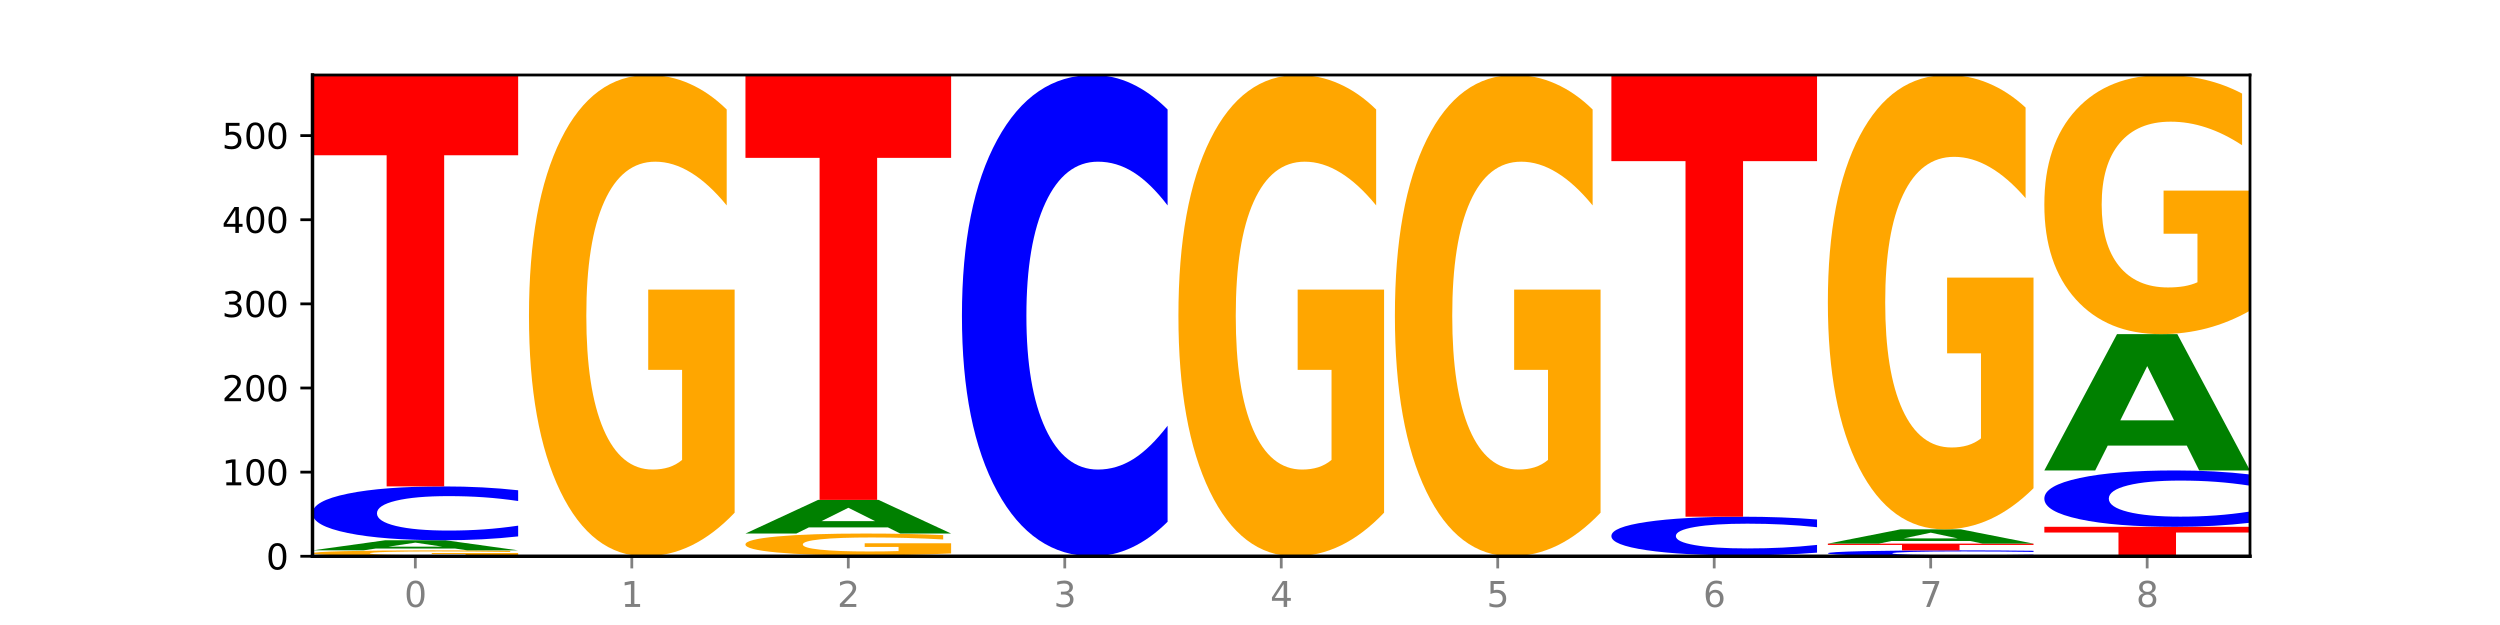 <?xml version="1.0" encoding="utf-8" standalone="no"?>
<!DOCTYPE svg PUBLIC "-//W3C//DTD SVG 1.1//EN"
  "http://www.w3.org/Graphics/SVG/1.1/DTD/svg11.dtd">
<svg xmlns:xlink="http://www.w3.org/1999/xlink" width="720pt" height="180pt" viewBox="0 0 720 180" xmlns="http://www.w3.org/2000/svg" version="1.1">
 <defs>
  <style type="text/css">*{stroke-linejoin: round; stroke-linecap: butt}</style>
 </defs>
 <g id="figure_1">
  <g id="patch_1">
   <path d="M 0 180 
L 720 180 
L 720 0 
L 0 0 
z
" style="fill: #ffffff"/>
  </g>
  <g id="axes_1">
   <g id="patch_2">
    <path d="M 90 160.2 
L 648 160.2 
L 648 21.6 
L 90 21.6 
z
" style="fill: #ffffff"/>
   </g>
   <g id="line2d_1">
    <path d="M 90 160.2 
L 648 160.2 
" clip-path="url(#p542f603bf6)" style="fill: none; stroke: #000000; stroke-width: 0.5; stroke-linecap: square"/>
   </g>
   <g id="patch_3">
    <path d="M 149.229 160.047 
Q 143.256 160.123 136.831 160.162 
Q 130.406 160.2 123.557 160.2 
Q 108.079 160.2 99.04 159.972 
Q 90 159.743 90 159.352 
Q 90 158.957 99.199 158.731 
Q 108.411 158.504 124.433 158.504 
Q 130.605 158.504 136.26 158.535 
Q 141.928 158.565 146.946 158.625 
L 146.946 158.964 
Q 141.769 158.886 136.645 158.848 
Q 131.521 158.809 126.371 158.809 
Q 116.84 158.809 111.677 158.95 
Q 106.513 159.091 106.513 159.352 
Q 106.513 159.612 111.491 159.753 
Q 116.469 159.894 125.628 159.894 
Q 128.123 159.894 130.26 159.886 
Q 132.397 159.878 134.097 159.86 
L 134.097 159.543 
L 124.34 159.543 
L 124.34 159.26 
L 149.229 159.26 
L 149.229 160.047 
z
" clip-path="url(#p542f603bf6)" style="fill: #ffa600"/>
   </g>
   <g id="patch_4">
    <path d="M 131.028 157.974 
L 108.249 157.974 
L 104.653 158.504 
L 90 158.504 
L 110.926 155.596 
L 128.303 155.596 
L 149.229 158.504 
L 134.588 158.504 
L 131.028 157.974 
z
M 111.882 157.434 
L 127.359 157.434 
L 119.633 156.278 
L 111.882 157.434 
z
" clip-path="url(#p542f603bf6)" style="fill: #008000"/>
   </g>
   <g id="patch_5">
    <path d="M 149.229 154.485 
Q 144.275 155.036 138.917 155.314 
Q 133.56 155.596 127.725 155.596 
Q 110.325 155.596 100.163 153.508 
Q 90 151.419 90 147.847 
Q 90 144.263 100.163 142.177 
Q 110.325 140.088 127.725 140.088 
Q 133.56 140.088 138.917 140.37 
Q 144.275 140.649 149.229 141.2 
L 149.229 144.291 
Q 144.23 143.561 139.38 143.221 
Q 134.53 142.882 129.173 142.882 
Q 119.562 142.882 114.056 144.205 
Q 108.564 145.525 108.564 147.847 
Q 108.564 150.16 114.056 151.483 
Q 119.562 152.803 129.173 152.803 
Q 134.53 152.803 139.38 152.463 
Q 144.23 152.12 149.229 151.39 
L 149.229 154.485 
z
" clip-path="url(#p542f603bf6)" style="fill: #0000ff"/>
   </g>
   <g id="patch_6">
    <path d="M 90 21.6 
L 149.229 21.6 
L 149.229 44.709 
L 127.92 44.709 
L 127.92 140.088 
L 111.35 140.088 
L 111.35 44.709 
L 90 44.709 
L 90 21.6 
z
" clip-path="url(#p542f603bf6)" style="fill: #ff0000"/>
   </g>
   <g id="patch_7">
    <path d="M 211.575 147.66 
Q 205.602 153.93 199.177 157.079 
Q 192.753 160.2 185.903 160.2 
Q 170.426 160.2 161.386 141.533 
Q 152.346 122.866 152.346 90.943 
Q 152.346 58.648 161.545 40.124 
Q 170.758 21.6 186.779 21.6 
Q 192.952 21.6 198.607 24.119 
Q 204.275 26.61 209.292 31.535 
L 209.292 59.163 
Q 204.115 52.836 198.992 49.715 
Q 193.868 46.566 188.717 46.566 
Q 179.187 46.566 174.023 58.075 
Q 168.859 69.556 168.859 90.943 
Q 168.859 112.129 173.837 123.696 
Q 178.815 135.234 187.974 135.234 
Q 190.47 135.234 192.607 134.576 
Q 194.744 133.889 196.443 132.457 
L 196.443 106.518 
L 186.686 106.518 
L 186.686 83.413 
L 211.575 83.413 
L 211.575 147.66 
z
" clip-path="url(#p542f603bf6)" style="fill: #ffa600"/>
   </g>
   <g id="patch_8">
    <path d="M 273.922 160.183 
Q 268.967 160.191 263.61 160.196 
Q 258.253 160.2 252.418 160.2 
Q 235.018 160.2 224.855 160.167 
Q 214.693 160.135 214.693 160.079 
Q 214.693 160.023 224.855 159.99 
Q 235.018 159.958 252.418 159.958 
Q 258.253 159.958 263.61 159.962 
Q 268.967 159.966 273.922 159.975 
L 273.922 160.023 
Q 268.923 160.012 264.073 160.007 
Q 259.223 160.001 253.865 160.001 
Q 244.255 160.001 238.748 160.022 
Q 233.257 160.043 233.257 160.079 
Q 233.257 160.115 238.748 160.136 
Q 244.255 160.156 253.865 160.156 
Q 259.223 160.156 264.073 160.151 
Q 268.923 160.146 273.922 160.134 
L 273.922 160.183 
z
" clip-path="url(#p542f603bf6)" style="fill: #0000ff"/>
   </g>
   <g id="patch_9">
    <path d="M 273.922 159.388 
Q 267.948 159.673 261.524 159.816 
Q 255.099 159.958 248.25 159.958 
Q 232.772 159.958 223.732 159.109 
Q 214.693 158.261 214.693 156.81 
Q 214.693 155.342 223.892 154.5 
Q 233.104 153.658 249.126 153.658 
Q 255.298 153.658 260.953 153.772 
Q 266.621 153.885 271.639 154.109 
L 271.639 155.365 
Q 266.462 155.078 261.338 154.936 
Q 256.214 154.792 251.064 154.792 
Q 241.533 154.792 236.369 155.316 
Q 231.206 155.838 231.206 156.81 
Q 231.206 157.773 236.184 158.298 
Q 241.161 158.823 250.32 158.823 
Q 252.816 158.823 254.953 158.793 
Q 257.09 158.762 258.789 158.697 
L 258.789 157.518 
L 249.033 157.518 
L 249.033 156.467 
L 273.922 156.467 
L 273.922 159.388 
z
" clip-path="url(#p542f603bf6)" style="fill: #ffa600"/>
   </g>
   <g id="patch_10">
    <path d="M 255.721 151.892 
L 232.942 151.892 
L 229.346 153.658 
L 214.693 153.658 
L 235.618 143.965 
L 252.996 143.965 
L 273.922 153.658 
L 259.281 153.658 
L 255.721 151.892 
z
M 236.575 150.093 
L 252.051 150.093 
L 244.325 146.238 
L 236.575 150.093 
z
" clip-path="url(#p542f603bf6)" style="fill: #008000"/>
   </g>
   <g id="patch_11">
    <path d="M 214.693 21.6 
L 273.922 21.6 
L 273.922 45.465 
L 252.613 45.465 
L 252.613 143.965 
L 236.043 143.965 
L 236.043 45.465 
L 214.693 45.465 
L 214.693 21.6 
z
" clip-path="url(#p542f603bf6)" style="fill: #ff0000"/>
   </g>
   <g id="patch_12">
    <path d="M 336.268 150.265 
Q 331.314 155.19 325.956 157.681 
Q 320.599 160.2 314.764 160.2 
Q 297.364 160.2 287.202 141.533 
Q 277.039 122.866 277.039 90.943 
Q 277.039 58.905 287.202 40.267 
Q 297.364 21.6 314.764 21.6 
Q 320.599 21.6 325.956 24.119 
Q 331.314 26.61 336.268 31.535 
L 336.268 59.163 
Q 331.269 52.635 326.419 49.601 
Q 321.569 46.566 316.212 46.566 
Q 306.601 46.566 301.095 58.39 
Q 295.603 70.186 295.603 90.943 
Q 295.603 111.614 301.095 123.439 
Q 306.601 135.234 316.212 135.234 
Q 321.569 135.234 326.419 132.199 
Q 331.269 129.136 336.268 122.608 
L 336.268 150.265 
z
" clip-path="url(#p542f603bf6)" style="fill: #0000ff"/>
   </g>
   <g id="patch_13">
    <path d="M 398.615 147.66 
Q 392.641 153.93 386.217 157.079 
Q 379.792 160.2 372.942 160.2 
Q 357.465 160.2 348.425 141.533 
Q 339.385 122.866 339.385 90.943 
Q 339.385 58.648 348.584 40.124 
Q 357.797 21.6 373.818 21.6 
Q 379.991 21.6 385.646 24.119 
Q 391.314 26.61 396.331 31.535 
L 396.331 59.163 
Q 391.154 52.836 386.031 49.715 
Q 380.907 46.566 375.757 46.566 
Q 366.226 46.566 361.062 58.075 
Q 355.898 69.556 355.898 90.943 
Q 355.898 112.129 360.876 123.696 
Q 365.854 135.234 375.013 135.234 
Q 377.509 135.234 379.646 134.576 
Q 381.783 133.889 383.482 132.457 
L 383.482 106.518 
L 373.726 106.518 
L 373.726 83.413 
L 398.615 83.413 
L 398.615 147.66 
z
" clip-path="url(#p542f603bf6)" style="fill: #ffa600"/>
   </g>
   <g id="patch_14">
    <path d="M 460.961 147.66 
Q 454.988 153.93 448.563 157.079 
Q 442.138 160.2 435.289 160.2 
Q 419.811 160.2 410.772 141.533 
Q 401.732 122.866 401.732 90.943 
Q 401.732 58.648 410.931 40.124 
Q 420.143 21.6 436.165 21.6 
Q 442.337 21.6 447.992 24.119 
Q 453.66 26.61 458.678 31.535 
L 458.678 59.163 
Q 453.501 52.836 448.377 49.715 
Q 443.253 46.566 438.103 46.566 
Q 428.572 46.566 423.408 58.075 
Q 418.245 69.556 418.245 90.943 
Q 418.245 112.129 423.223 123.696 
Q 428.2 135.234 437.36 135.234 
Q 439.855 135.234 441.992 134.576 
Q 444.129 133.889 445.828 132.457 
L 445.828 106.518 
L 436.072 106.518 
L 436.072 83.413 
L 460.961 83.413 
L 460.961 147.66 
z
" clip-path="url(#p542f603bf6)" style="fill: #ffa600"/>
   </g>
   <g id="patch_15">
    <path d="M 505.106 160.156 
L 482.328 160.156 
L 478.731 160.2 
L 464.078 160.2 
L 485.004 159.958 
L 502.382 159.958 
L 523.307 160.2 
L 508.667 160.2 
L 505.106 160.156 
z
M 485.961 160.111 
L 501.437 160.111 
L 493.711 160.015 
L 485.961 160.111 
z
" clip-path="url(#p542f603bf6)" style="fill: #008000"/>
   </g>
   <g id="patch_16">
    <path d="M 523.307 159.159 
Q 518.353 159.555 512.996 159.755 
Q 507.638 159.958 501.803 159.958 
Q 484.403 159.958 474.241 158.456 
Q 464.078 156.955 464.078 154.388 
Q 464.078 151.812 474.241 150.313 
Q 484.403 148.812 501.803 148.812 
Q 507.638 148.812 512.996 149.014 
Q 518.353 149.214 523.307 149.61 
L 523.307 151.832 
Q 518.308 151.307 513.458 151.063 
Q 508.608 150.819 503.251 150.819 
Q 493.641 150.819 488.134 151.77 
Q 482.642 152.719 482.642 154.388 
Q 482.642 156.05 488.134 157.001 
Q 493.641 157.95 503.251 157.95 
Q 508.608 157.95 513.458 157.706 
Q 518.308 157.46 523.307 156.935 
L 523.307 159.159 
z
" clip-path="url(#p542f603bf6)" style="fill: #0000ff"/>
   </g>
   <g id="patch_17">
    <path d="M 464.078 21.6 
L 523.307 21.6 
L 523.307 46.41 
L 501.999 46.41 
L 501.999 148.812 
L 485.428 148.812 
L 485.428 46.41 
L 464.078 46.41 
L 464.078 21.6 
z
" clip-path="url(#p542f603bf6)" style="fill: #ff0000"/>
   </g>
   <g id="patch_18">
    <path d="M 585.654 160.078 
Q 580.699 160.139 575.342 160.169 
Q 569.985 160.2 564.15 160.2 
Q 546.75 160.2 536.587 159.972 
Q 526.425 159.743 526.425 159.352 
Q 526.425 158.96 536.587 158.732 
Q 546.75 158.504 564.15 158.504 
Q 569.985 158.504 575.342 158.535 
Q 580.699 158.565 585.654 158.625 
L 585.654 158.964 
Q 580.654 158.884 575.805 158.847 
Q 570.955 158.809 565.597 158.809 
Q 555.987 158.809 550.48 158.954 
Q 544.989 159.098 544.989 159.352 
Q 544.989 159.605 550.48 159.75 
Q 555.987 159.894 565.597 159.894 
Q 570.955 159.894 575.805 159.857 
Q 580.654 159.82 585.654 159.74 
L 585.654 160.078 
z
" clip-path="url(#p542f603bf6)" style="fill: #0000ff"/>
   </g>
   <g id="patch_19">
    <path d="M 526.425 156.565 
L 585.654 156.565 
L 585.654 156.943 
L 564.345 156.943 
L 564.345 158.504 
L 547.775 158.504 
L 547.775 156.943 
L 526.425 156.943 
L 526.425 156.565 
z
" clip-path="url(#p542f603bf6)" style="fill: #ff0000"/>
   </g>
   <g id="patch_20">
    <path d="M 567.453 155.815 
L 544.674 155.815 
L 541.077 156.565 
L 526.425 156.565 
L 547.35 152.446 
L 564.728 152.446 
L 585.654 156.565 
L 571.013 156.565 
L 567.453 155.815 
z
M 548.307 155.05 
L 563.783 155.05 
L 556.057 153.412 
L 548.307 155.05 
z
" clip-path="url(#p542f603bf6)" style="fill: #008000"/>
   </g>
   <g id="patch_21">
    <path d="M 585.654 140.608 
Q 579.68 146.527 573.256 149.5 
Q 566.831 152.446 559.982 152.446 
Q 544.504 152.446 535.464 134.823 
Q 526.425 117.201 526.425 87.064 
Q 526.425 56.575 535.624 39.088 
Q 544.836 21.6 560.858 21.6 
Q 567.03 21.6 572.685 23.979 
Q 578.353 26.33 583.37 30.979 
L 583.37 57.062 
Q 578.194 51.088 573.07 48.142 
Q 567.946 45.169 562.796 45.169 
Q 553.265 45.169 548.101 56.035 
Q 542.938 66.873 542.938 87.064 
Q 542.938 107.065 547.915 117.985 
Q 552.893 128.877 562.052 128.877 
Q 564.548 128.877 566.685 128.255 
Q 568.822 127.607 570.521 126.255 
L 570.521 101.767 
L 560.765 101.767 
L 560.765 79.955 
L 585.654 79.955 
L 585.654 140.608 
z
" clip-path="url(#p542f603bf6)" style="fill: #ffa600"/>
   </g>
   <g id="patch_22">
    <path d="M 588.771 151.719 
L 648 151.719 
L 648 153.373 
L 626.691 153.373 
L 626.691 160.2 
L 610.121 160.2 
L 610.121 153.373 
L 588.771 153.373 
L 588.771 151.719 
z
" clip-path="url(#p542f603bf6)" style="fill: #ff0000"/>
   </g>
   <g id="patch_23">
    <path d="M 648 150.556 
Q 643.046 151.132 637.688 151.424 
Q 632.331 151.719 626.496 151.719 
Q 609.096 151.719 598.933 149.533 
Q 588.771 147.346 588.771 143.607 
Q 588.771 139.854 598.933 137.671 
Q 609.096 135.485 626.496 135.485 
Q 632.331 135.485 637.688 135.78 
Q 643.046 136.071 648 136.648 
L 648 139.884 
Q 643.001 139.12 638.151 138.764 
Q 633.301 138.409 627.944 138.409 
Q 618.333 138.409 612.827 139.794 
Q 607.335 141.176 607.335 143.607 
Q 607.335 146.028 612.827 147.413 
Q 618.333 148.795 627.944 148.795 
Q 633.301 148.795 638.151 148.439 
Q 643.001 148.081 648 147.316 
L 648 150.556 
z
" clip-path="url(#p542f603bf6)" style="fill: #0000ff"/>
   </g>
   <g id="patch_24">
    <path d="M 629.799 128.334 
L 607.02 128.334 
L 603.424 135.485 
L 588.771 135.485 
L 609.697 96.231 
L 627.074 96.231 
L 648 135.485 
L 633.359 135.485 
L 629.799 128.334 
z
M 610.653 121.048 
L 626.13 121.048 
L 618.404 105.434 
L 610.653 121.048 
z
" clip-path="url(#p542f603bf6)" style="fill: #008000"/>
   </g>
   <g id="patch_25">
    <path d="M 648 89.478 
Q 642.027 92.855 635.602 94.55 
Q 629.177 96.231 622.328 96.231 
Q 606.85 96.231 597.811 86.179 
Q 588.771 76.128 588.771 58.939 
Q 588.771 41.549 597.97 31.574 
Q 607.182 21.6 623.204 21.6 
Q 629.376 21.6 635.031 22.957 
Q 640.699 24.298 645.717 26.949 
L 645.717 41.826 
Q 640.54 38.419 635.416 36.739 
Q 630.292 35.043 625.142 35.043 
Q 615.611 35.043 610.448 41.24 
Q 605.284 47.422 605.284 58.939 
Q 605.284 70.347 610.262 76.575 
Q 615.24 82.788 624.399 82.788 
Q 626.894 82.788 629.031 82.433 
Q 631.168 82.063 632.868 81.292 
L 632.868 67.325 
L 623.111 67.325 
L 623.111 54.884 
L 648 54.884 
L 648 89.478 
z
" clip-path="url(#p542f603bf6)" style="fill: #ffa600"/>
   </g>
   <g id="matplotlib.axis_1">
    <g id="xtick_1">
     <g id="line2d_2">
      <defs>
       <path id="m6f4d2f2469" d="M 0 0 
L 0 3.5 
" style="stroke: #808080; stroke-width: 0.8"/>
      </defs>
      <g>
       <use xlink:href="#m6f4d2f2469" x="119.615" y="160.2" style="fill: #808080; stroke: #808080; stroke-width: 0.8"/>
      </g>
     </g>
     <g id="text_1">
      <!-- 0 -->
      <g style="fill: #808080" transform="translate(116.433 174.798) scale(0.1 -0.1)">
       <defs>
        <path id="DejaVuSans-30" d="M 2034 4250 
Q 1547 4250 1301 3770 
Q 1056 3291 1056 2328 
Q 1056 1369 1301 889 
Q 1547 409 2034 409 
Q 2525 409 2770 889 
Q 3016 1369 3016 2328 
Q 3016 3291 2770 3770 
Q 2525 4250 2034 4250 
z
M 2034 4750 
Q 2819 4750 3233 4129 
Q 3647 3509 3647 2328 
Q 3647 1150 3233 529 
Q 2819 -91 2034 -91 
Q 1250 -91 836 529 
Q 422 1150 422 2328 
Q 422 3509 836 4129 
Q 1250 4750 2034 4750 
z
" transform="scale(0.016)"/>
       </defs>
       <use xlink:href="#DejaVuSans-30"/>
      </g>
     </g>
    </g>
    <g id="xtick_2">
     <g id="line2d_3">
      <g>
       <use xlink:href="#m6f4d2f2469" x="181.961" y="160.2" style="fill: #808080; stroke: #808080; stroke-width: 0.8"/>
      </g>
     </g>
     <g id="text_2">
      <!-- 1 -->
      <g style="fill: #808080" transform="translate(178.78 174.798) scale(0.1 -0.1)">
       <defs>
        <path id="DejaVuSans-31" d="M 794 531 
L 1825 531 
L 1825 4091 
L 703 3866 
L 703 4441 
L 1819 4666 
L 2450 4666 
L 2450 531 
L 3481 531 
L 3481 0 
L 794 0 
L 794 531 
z
" transform="scale(0.016)"/>
       </defs>
       <use xlink:href="#DejaVuSans-31"/>
      </g>
     </g>
    </g>
    <g id="xtick_3">
     <g id="line2d_4">
      <g>
       <use xlink:href="#m6f4d2f2469" x="244.307" y="160.2" style="fill: #808080; stroke: #808080; stroke-width: 0.8"/>
      </g>
     </g>
     <g id="text_3">
      <!-- 2 -->
      <g style="fill: #808080" transform="translate(241.126 174.798) scale(0.1 -0.1)">
       <defs>
        <path id="DejaVuSans-32" d="M 1228 531 
L 3431 531 
L 3431 0 
L 469 0 
L 469 531 
Q 828 903 1448 1529 
Q 2069 2156 2228 2338 
Q 2531 2678 2651 2914 
Q 2772 3150 2772 3378 
Q 2772 3750 2511 3984 
Q 2250 4219 1831 4219 
Q 1534 4219 1204 4116 
Q 875 4013 500 3803 
L 500 4441 
Q 881 4594 1212 4672 
Q 1544 4750 1819 4750 
Q 2544 4750 2975 4387 
Q 3406 4025 3406 3419 
Q 3406 3131 3298 2873 
Q 3191 2616 2906 2266 
Q 2828 2175 2409 1742 
Q 1991 1309 1228 531 
z
" transform="scale(0.016)"/>
       </defs>
       <use xlink:href="#DejaVuSans-32"/>
      </g>
     </g>
    </g>
    <g id="xtick_4">
     <g id="line2d_5">
      <g>
       <use xlink:href="#m6f4d2f2469" x="306.654" y="160.2" style="fill: #808080; stroke: #808080; stroke-width: 0.8"/>
      </g>
     </g>
     <g id="text_4">
      <!-- 3 -->
      <g style="fill: #808080" transform="translate(303.472 174.798) scale(0.1 -0.1)">
       <defs>
        <path id="DejaVuSans-33" d="M 2597 2516 
Q 3050 2419 3304 2112 
Q 3559 1806 3559 1356 
Q 3559 666 3084 287 
Q 2609 -91 1734 -91 
Q 1441 -91 1130 -33 
Q 819 25 488 141 
L 488 750 
Q 750 597 1062 519 
Q 1375 441 1716 441 
Q 2309 441 2620 675 
Q 2931 909 2931 1356 
Q 2931 1769 2642 2001 
Q 2353 2234 1838 2234 
L 1294 2234 
L 1294 2753 
L 1863 2753 
Q 2328 2753 2575 2939 
Q 2822 3125 2822 3475 
Q 2822 3834 2567 4026 
Q 2313 4219 1838 4219 
Q 1578 4219 1281 4162 
Q 984 4106 628 3988 
L 628 4550 
Q 988 4650 1302 4700 
Q 1616 4750 1894 4750 
Q 2613 4750 3031 4423 
Q 3450 4097 3450 3541 
Q 3450 3153 3228 2886 
Q 3006 2619 2597 2516 
z
" transform="scale(0.016)"/>
       </defs>
       <use xlink:href="#DejaVuSans-33"/>
      </g>
     </g>
    </g>
    <g id="xtick_5">
     <g id="line2d_6">
      <g>
       <use xlink:href="#m6f4d2f2469" x="369" y="160.2" style="fill: #808080; stroke: #808080; stroke-width: 0.8"/>
      </g>
     </g>
     <g id="text_5">
      <!-- 4 -->
      <g style="fill: #808080" transform="translate(365.819 174.798) scale(0.1 -0.1)">
       <defs>
        <path id="DejaVuSans-34" d="M 2419 4116 
L 825 1625 
L 2419 1625 
L 2419 4116 
z
M 2253 4666 
L 3047 4666 
L 3047 1625 
L 3713 1625 
L 3713 1100 
L 3047 1100 
L 3047 0 
L 2419 0 
L 2419 1100 
L 313 1100 
L 313 1709 
L 2253 4666 
z
" transform="scale(0.016)"/>
       </defs>
       <use xlink:href="#DejaVuSans-34"/>
      </g>
     </g>
    </g>
    <g id="xtick_6">
     <g id="line2d_7">
      <g>
       <use xlink:href="#m6f4d2f2469" x="431.346" y="160.2" style="fill: #808080; stroke: #808080; stroke-width: 0.8"/>
      </g>
     </g>
     <g id="text_6">
      <!-- 5 -->
      <g style="fill: #808080" transform="translate(428.165 174.798) scale(0.1 -0.1)">
       <defs>
        <path id="DejaVuSans-35" d="M 691 4666 
L 3169 4666 
L 3169 4134 
L 1269 4134 
L 1269 2991 
Q 1406 3038 1543 3061 
Q 1681 3084 1819 3084 
Q 2600 3084 3056 2656 
Q 3513 2228 3513 1497 
Q 3513 744 3044 326 
Q 2575 -91 1722 -91 
Q 1428 -91 1123 -41 
Q 819 9 494 109 
L 494 744 
Q 775 591 1075 516 
Q 1375 441 1709 441 
Q 2250 441 2565 725 
Q 2881 1009 2881 1497 
Q 2881 1984 2565 2268 
Q 2250 2553 1709 2553 
Q 1456 2553 1204 2497 
Q 953 2441 691 2322 
L 691 4666 
z
" transform="scale(0.016)"/>
       </defs>
       <use xlink:href="#DejaVuSans-35"/>
      </g>
     </g>
    </g>
    <g id="xtick_7">
     <g id="line2d_8">
      <g>
       <use xlink:href="#m6f4d2f2469" x="493.693" y="160.2" style="fill: #808080; stroke: #808080; stroke-width: 0.8"/>
      </g>
     </g>
     <g id="text_7">
      <!-- 6 -->
      <g style="fill: #808080" transform="translate(490.511 174.798) scale(0.1 -0.1)">
       <defs>
        <path id="DejaVuSans-36" d="M 2113 2584 
Q 1688 2584 1439 2293 
Q 1191 2003 1191 1497 
Q 1191 994 1439 701 
Q 1688 409 2113 409 
Q 2538 409 2786 701 
Q 3034 994 3034 1497 
Q 3034 2003 2786 2293 
Q 2538 2584 2113 2584 
z
M 3366 4563 
L 3366 3988 
Q 3128 4100 2886 4159 
Q 2644 4219 2406 4219 
Q 1781 4219 1451 3797 
Q 1122 3375 1075 2522 
Q 1259 2794 1537 2939 
Q 1816 3084 2150 3084 
Q 2853 3084 3261 2657 
Q 3669 2231 3669 1497 
Q 3669 778 3244 343 
Q 2819 -91 2113 -91 
Q 1303 -91 875 529 
Q 447 1150 447 2328 
Q 447 3434 972 4092 
Q 1497 4750 2381 4750 
Q 2619 4750 2861 4703 
Q 3103 4656 3366 4563 
z
" transform="scale(0.016)"/>
       </defs>
       <use xlink:href="#DejaVuSans-36"/>
      </g>
     </g>
    </g>
    <g id="xtick_8">
     <g id="line2d_9">
      <g>
       <use xlink:href="#m6f4d2f2469" x="556.039" y="160.2" style="fill: #808080; stroke: #808080; stroke-width: 0.8"/>
      </g>
     </g>
     <g id="text_8">
      <!-- 7 -->
      <g style="fill: #808080" transform="translate(552.858 174.798) scale(0.1 -0.1)">
       <defs>
        <path id="DejaVuSans-37" d="M 525 4666 
L 3525 4666 
L 3525 4397 
L 1831 0 
L 1172 0 
L 2766 4134 
L 525 4134 
L 525 4666 
z
" transform="scale(0.016)"/>
       </defs>
       <use xlink:href="#DejaVuSans-37"/>
      </g>
     </g>
    </g>
    <g id="xtick_9">
     <g id="line2d_10">
      <g>
       <use xlink:href="#m6f4d2f2469" x="618.385" y="160.2" style="fill: #808080; stroke: #808080; stroke-width: 0.8"/>
      </g>
     </g>
     <g id="text_9">
      <!-- 8 -->
      <g style="fill: #808080" transform="translate(615.204 174.798) scale(0.1 -0.1)">
       <defs>
        <path id="DejaVuSans-38" d="M 2034 2216 
Q 1584 2216 1326 1975 
Q 1069 1734 1069 1313 
Q 1069 891 1326 650 
Q 1584 409 2034 409 
Q 2484 409 2743 651 
Q 3003 894 3003 1313 
Q 3003 1734 2745 1975 
Q 2488 2216 2034 2216 
z
M 1403 2484 
Q 997 2584 770 2862 
Q 544 3141 544 3541 
Q 544 4100 942 4425 
Q 1341 4750 2034 4750 
Q 2731 4750 3128 4425 
Q 3525 4100 3525 3541 
Q 3525 3141 3298 2862 
Q 3072 2584 2669 2484 
Q 3125 2378 3379 2068 
Q 3634 1759 3634 1313 
Q 3634 634 3220 271 
Q 2806 -91 2034 -91 
Q 1263 -91 848 271 
Q 434 634 434 1313 
Q 434 1759 690 2068 
Q 947 2378 1403 2484 
z
M 1172 3481 
Q 1172 3119 1398 2916 
Q 1625 2713 2034 2713 
Q 2441 2713 2670 2916 
Q 2900 3119 2900 3481 
Q 2900 3844 2670 4047 
Q 2441 4250 2034 4250 
Q 1625 4250 1398 4047 
Q 1172 3844 1172 3481 
z
" transform="scale(0.016)"/>
       </defs>
       <use xlink:href="#DejaVuSans-38"/>
      </g>
     </g>
    </g>
   </g>
   <g id="matplotlib.axis_2">
    <g id="ytick_1">
     <g id="line2d_11">
      <defs>
       <path id="meec860a678" d="M 0 0 
L -3.5 0 
" style="stroke: #000000; stroke-width: 0.8"/>
      </defs>
      <g>
       <use xlink:href="#meec860a678" x="90" y="160.2" style="stroke: #000000; stroke-width: 0.8"/>
      </g>
     </g>
     <g id="text_10">
      <!-- 0 -->
      <g transform="translate(76.638 163.999) scale(0.1 -0.1)">
       <use xlink:href="#DejaVuSans-30"/>
      </g>
     </g>
    </g>
    <g id="ytick_2">
     <g id="line2d_12">
      <g>
       <use xlink:href="#meec860a678" x="90" y="135.969" style="stroke: #000000; stroke-width: 0.8"/>
      </g>
     </g>
     <g id="text_11">
      <!-- 100 -->
      <g transform="translate(63.913 139.768) scale(0.1 -0.1)">
       <use xlink:href="#DejaVuSans-31"/>
       <use xlink:href="#DejaVuSans-30" x="63.623"/>
       <use xlink:href="#DejaVuSans-30" x="127.246"/>
      </g>
     </g>
    </g>
    <g id="ytick_3">
     <g id="line2d_13">
      <g>
       <use xlink:href="#meec860a678" x="90" y="111.738" style="stroke: #000000; stroke-width: 0.8"/>
      </g>
     </g>
     <g id="text_12">
      <!-- 200 -->
      <g transform="translate(63.913 115.538) scale(0.1 -0.1)">
       <use xlink:href="#DejaVuSans-32"/>
       <use xlink:href="#DejaVuSans-30" x="63.623"/>
       <use xlink:href="#DejaVuSans-30" x="127.246"/>
      </g>
     </g>
    </g>
    <g id="ytick_4">
     <g id="line2d_14">
      <g>
       <use xlink:href="#meec860a678" x="90" y="87.508" style="stroke: #000000; stroke-width: 0.8"/>
      </g>
     </g>
     <g id="text_13">
      <!-- 300 -->
      <g transform="translate(63.913 91.307) scale(0.1 -0.1)">
       <use xlink:href="#DejaVuSans-33"/>
       <use xlink:href="#DejaVuSans-30" x="63.623"/>
       <use xlink:href="#DejaVuSans-30" x="127.246"/>
      </g>
     </g>
    </g>
    <g id="ytick_5">
     <g id="line2d_15">
      <g>
       <use xlink:href="#meec860a678" x="90" y="63.277" style="stroke: #000000; stroke-width: 0.8"/>
      </g>
     </g>
     <g id="text_14">
      <!-- 400 -->
      <g transform="translate(63.913 67.076) scale(0.1 -0.1)">
       <use xlink:href="#DejaVuSans-34"/>
       <use xlink:href="#DejaVuSans-30" x="63.623"/>
       <use xlink:href="#DejaVuSans-30" x="127.246"/>
      </g>
     </g>
    </g>
    <g id="ytick_6">
     <g id="line2d_16">
      <g>
       <use xlink:href="#meec860a678" x="90" y="39.046" style="stroke: #000000; stroke-width: 0.8"/>
      </g>
     </g>
     <g id="text_15">
      <!-- 500 -->
      <g transform="translate(63.913 42.845) scale(0.1 -0.1)">
       <use xlink:href="#DejaVuSans-35"/>
       <use xlink:href="#DejaVuSans-30" x="63.623"/>
       <use xlink:href="#DejaVuSans-30" x="127.246"/>
      </g>
     </g>
    </g>
   </g>
   <g id="patch_26">
    <path d="M 90 160.2 
L 90 21.6 
" style="fill: none; stroke: #000000; stroke-linejoin: miter; stroke-linecap: square"/>
   </g>
   <g id="patch_27">
    <path d="M 648 160.2 
L 648 21.6 
" style="fill: none; stroke: #000000; stroke-width: 0.8; stroke-linejoin: miter; stroke-linecap: square"/>
   </g>
   <g id="patch_28">
    <path d="M 90 160.2 
L 648 160.2 
" style="fill: none; stroke: #000000; stroke-linejoin: miter; stroke-linecap: square"/>
   </g>
   <g id="patch_29">
    <path d="M 90 21.6 
L 648 21.6 
" style="fill: none; stroke: #000000; stroke-width: 0.8; stroke-linejoin: miter; stroke-linecap: square"/>
   </g>
  </g>
 </g>
 <defs>
  <clipPath id="p542f603bf6">
   <rect x="90" y="21.6" width="558" height="138.6"/>
  </clipPath>
 </defs>
</svg>
